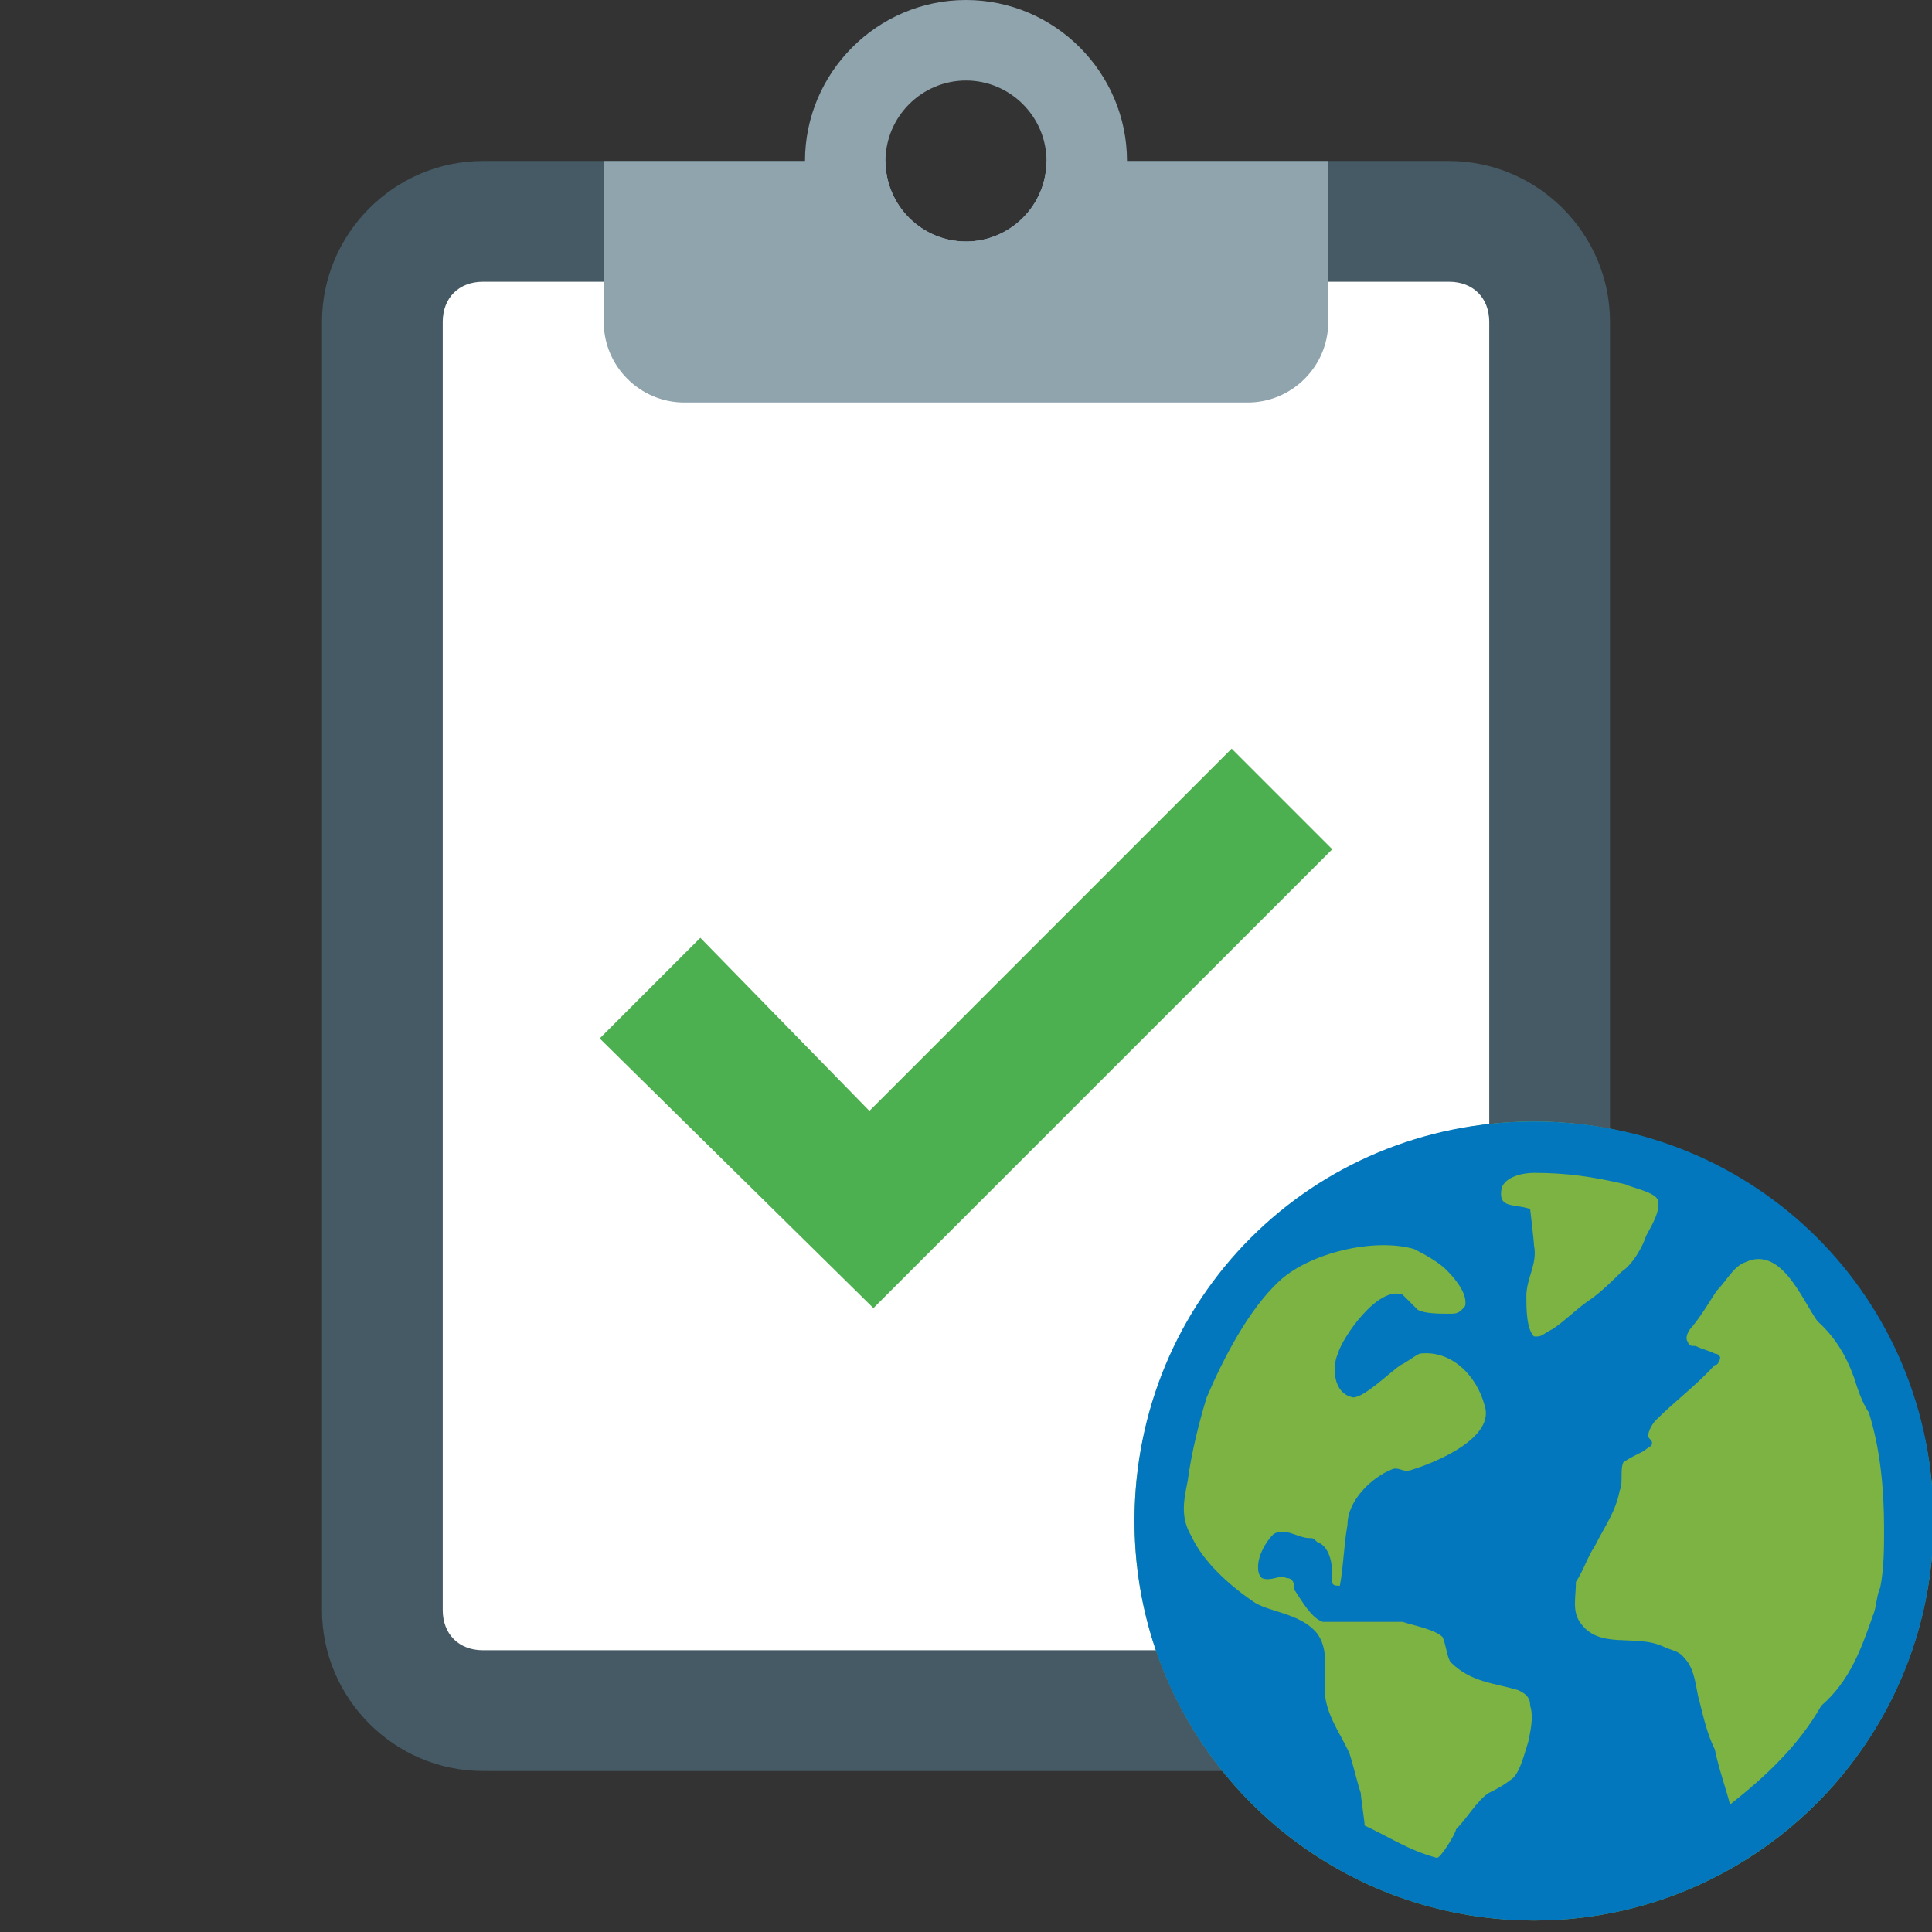 <?xml version="1.0" encoding="UTF-8" standalone="no"?>
<svg
   xmlns:dc="http://purl.org/dc/elements/1.1/"
   xmlns:cc="http://creativecommons.org/ns#"
   xmlns:rdf="http://www.w3.org/1999/02/22-rdf-syntax-ns#"
   xmlns:svg="http://www.w3.org/2000/svg"
   xmlns="http://www.w3.org/2000/svg"
   xmlns:sodipodi="http://sodipodi.sourceforge.net/DTD/sodipodi-0.dtd"
   xmlns:inkscape="http://www.inkscape.org/namespaces/inkscape"
   version="1"
   viewBox="0 0 48 48"
   enable-background="new 0 0 48 48"
   id="svg2"
   inkscape:version="0.91 r13725"
   sodipodi:docname="orderLocation.svg">
  <rect x="0" y="0" width="48" height="48" fill="#333333" stroke="none"/>
  <defs
     id="defs18" />
  <sodipodi:namedview
     pagecolor="#ffffff"
     bordercolor="#666666"
     borderopacity="1"
     objecttolerance="10"
     gridtolerance="10"
     guidetolerance="10"
     inkscape:pageopacity="0"
     inkscape:pageshadow="2"
     inkscape:window-width="951"
     inkscape:window-height="480"
     id="namedview16"
     showgrid="false"
     inkscape:zoom="3.4766083"
     inkscape:cx="26.187799"
     inkscape:cy="19.385164"
     inkscape:window-x="510"
     inkscape:window-y="67"
     inkscape:window-maximized="0"
     inkscape:current-layer="svg2" />
  <!--
	<defs>
		<linearGradient id="grad" x1="0%" y1="0%" x2="0%" y2="100%">
			<stop offset="50%" style="stop-color:rgb(255,255,255);stop-opacity:1" />
			<stop offset="100%" style="stop-color:rgb(200,200,200);stop-opacity:1" />
		</linearGradient>
	</defs>
	<g fill="url(#grad)">
		<rect x="1" y="1" rx="5" ry="5" width="46" height="46"
			style="stroke:url(#grad);stroke-width:1;" />
	</g>
	-->
  <path
     fill="#455A64"
     d="M36,4H26c0,1.1-0.9,2-2,2s-2-0.9-2-2H12C9.8,4,8,5.8,8,8v32c0,2.2,1.8,4,4,4h24c2.2,0,4-1.8,4-4V8 C40,5.8,38.2,4,36,4z"
     id="path4" />
  <path
     fill="#fff"
     d="M36,41H12c-0.6,0-1-0.4-1-1V8c0-0.6,0.4-1,1-1h24c0.6,0,1,0.4,1,1v32C37,40.6,36.6,41,36,41z"
     id="path6" />
  <g
     fill="#90A4AE"
     id="g8">
    <path
       d="M26,4c0,1.1-0.9,2-2,2s-2-0.9-2-2h-7v4c0,1.1,0.9,2,2,2h14c1.1,0,2-0.9,2-2V4H26z"
       id="path10" />
    <path
       d="M24,0c-2.2,0-4,1.8-4,4s1.8,4,4,4s4-1.8,4-4S26.2,0,24,0z M24,6c-1.1,0-2-0.9-2-2s0.9-2,2-2s2,0.9,2,2 S25.1,6,24,6z"
       id="path12" />
  </g>
  <polygon
     fill="#4CAF50"
     points="30.6,18.6 21.6,27.6 17.4,23.3 14.9,25.8 21.7,32.5 33.1,21.1"
     id="polygon14" />
  <circle
     style="fill:#7cb342"
     cx="38.112"
     cy="37.789"
     id="circle4"
     r="9.926" />
  <path
     inkscape:connector-curvature="0"
     style="fill:#0277bd"
     d="m 48.038,37.789 c 0,5.53 -4.49,9.926 -9.926,9.926 -5.436,0 -9.926,-4.396 -9.926,-9.926 0,-5.53 4.396,-9.926 9.926,-9.926 5.53,0 9.926,4.396 9.926,9.926 z M 38.017,42.374 c 0,-0.189 -0.095,-0.284 -0.284,-0.378 -0.614,-0.189 -1.182,-0.189 -1.702,-0.709 -0.095,-0.189 -0.095,-0.378 -0.189,-0.614 -0.189,-0.189 -0.709,-0.284 -0.993,-0.378 -0.378,0 -0.804,0 -1.276,0 -0.189,0 -0.52,0 -0.709,0 -0.284,-0.095 -0.52,-0.52 -0.709,-0.804 0,-0.095 0,-0.284 -0.189,-0.284 -0.189,-0.095 -0.378,0.095 -0.614,0 -0.095,-0.095 -0.095,-0.189 -0.095,-0.284 0,-0.284 0.189,-0.614 0.378,-0.804 0.284,-0.189 0.614,0.095 0.898,0.095 0.095,0 0.095,0 0.189,0.095 0.284,0.095 0.378,0.473 0.378,0.804 0,0.095 0,0.189 0,0.189 0,0.095 0.095,0.095 0.189,0.095 0.095,-0.52 0.095,-0.993 0.189,-1.513 0,-0.614 0.614,-1.182 1.087,-1.371 0.189,-0.095 0.284,0.095 0.52,0 0.614,-0.189 2.08,-0.804 1.796,-1.607 -0.189,-0.709 -0.804,-1.371 -1.607,-1.276 -0.189,0.095 -0.284,0.189 -0.473,0.284 -0.284,0.189 -0.898,0.804 -1.182,0.804 -0.52,-0.095 -0.52,-0.804 -0.378,-1.087 0.095,-0.378 0.993,-1.702 1.607,-1.465 0.095,0.095 0.284,0.284 0.378,0.378 0.189,0.095 0.52,0.095 0.804,0.095 0.095,0 0.189,0 0.284,-0.095 0.095,-0.095 0.095,-0.095 0.095,-0.189 0,-0.284 -0.284,-0.614 -0.473,-0.804 -0.189,-0.189 -0.52,-0.378 -0.804,-0.52 -0.993,-0.284 -2.6,0.095 -3.356,0.804 -0.756,0.709 -1.371,1.891 -1.796,2.883 -0.189,0.614 -0.378,1.371 -0.473,2.08 -0.095,0.473 -0.189,0.898 0.095,1.371 0.284,0.614 0.898,1.182 1.513,1.607 0.378,0.284 1.182,0.284 1.607,0.804 0.284,0.378 0.189,0.898 0.189,1.371 0,0.614 0.378,1.087 0.614,1.607 0.095,0.284 0.189,0.709 0.284,0.993 0,0.095 0.095,0.709 0.095,0.804 0.614,0.284 1.087,0.614 1.796,0.804 0.095,0 0.473,-0.614 0.473,-0.709 0.284,-0.284 0.52,-0.709 0.804,-0.898 0.189,-0.095 0.378,-0.189 0.614,-0.378 0.189,-0.189 0.284,-0.614 0.378,-0.898 0.047,-0.236 0.142,-0.614 0.047,-0.898 z m 0.189,-9.17 c 0.095,0 0.189,-0.095 0.378,-0.189 0.284,-0.189 0.614,-0.52 0.898,-0.709 0.284,-0.189 0.614,-0.52 0.804,-0.709 0.284,-0.189 0.52,-0.614 0.614,-0.898 0.095,-0.189 0.378,-0.614 0.284,-0.898 -0.095,-0.189 -0.614,-0.284 -0.804,-0.378 -0.804,-0.189 -1.465,-0.284 -2.269,-0.284 -0.284,0 -0.709,0.095 -0.804,0.378 -0.095,0.52 0.284,0.378 0.709,0.52 0,0 0.095,0.804 0.095,0.898 0.095,0.473 -0.189,0.804 -0.189,1.276 0,0.284 0,0.804 0.189,0.993 l 0.095,0 z m 8.319,6.948 c 0.095,-0.189 0.095,-0.52 0.189,-0.709 0.095,-0.473 0.095,-0.993 0.095,-1.465 0,-0.993 -0.095,-1.985 -0.378,-2.883 -0.189,-0.284 -0.284,-0.614 -0.378,-0.898 -0.189,-0.52 -0.473,-0.993 -0.898,-1.371 -0.378,-0.52 -0.898,-1.891 -1.796,-1.465 -0.284,0.095 -0.473,0.473 -0.709,0.709 -0.189,0.284 -0.378,0.614 -0.614,0.898 -0.095,0.095 -0.189,0.284 -0.095,0.378 0,0.095 0.095,0.095 0.189,0.095 0.189,0.095 0.284,0.095 0.473,0.189 0.095,0 0.189,0.095 0.095,0.189 0,0 0,0.095 -0.095,0.095 -0.473,0.52 -0.993,0.898 -1.465,1.371 -0.095,0.095 -0.189,0.284 -0.189,0.378 0,0.095 0.095,0.095 0.095,0.189 0,0.095 -0.095,0.095 -0.189,0.189 -0.189,0.095 -0.378,0.189 -0.52,0.284 -0.095,0.189 0,0.52 -0.095,0.709 -0.095,0.52 -0.378,0.898 -0.614,1.371 -0.189,0.284 -0.284,0.614 -0.473,0.898 0,0.378 -0.095,0.709 0.095,0.993 0.473,0.709 1.371,0.284 2.08,0.614 0.189,0.095 0.378,0.095 0.52,0.284 0.284,0.284 0.284,0.804 0.378,1.087 0.095,0.378 0.189,0.804 0.378,1.182 0.095,0.473 0.284,0.993 0.378,1.371 0.898,-0.709 1.702,-1.465 2.269,-2.458 0.709,-0.614 0.993,-1.418 1.276,-2.222 z"
     id="path6-5" />
</svg>
